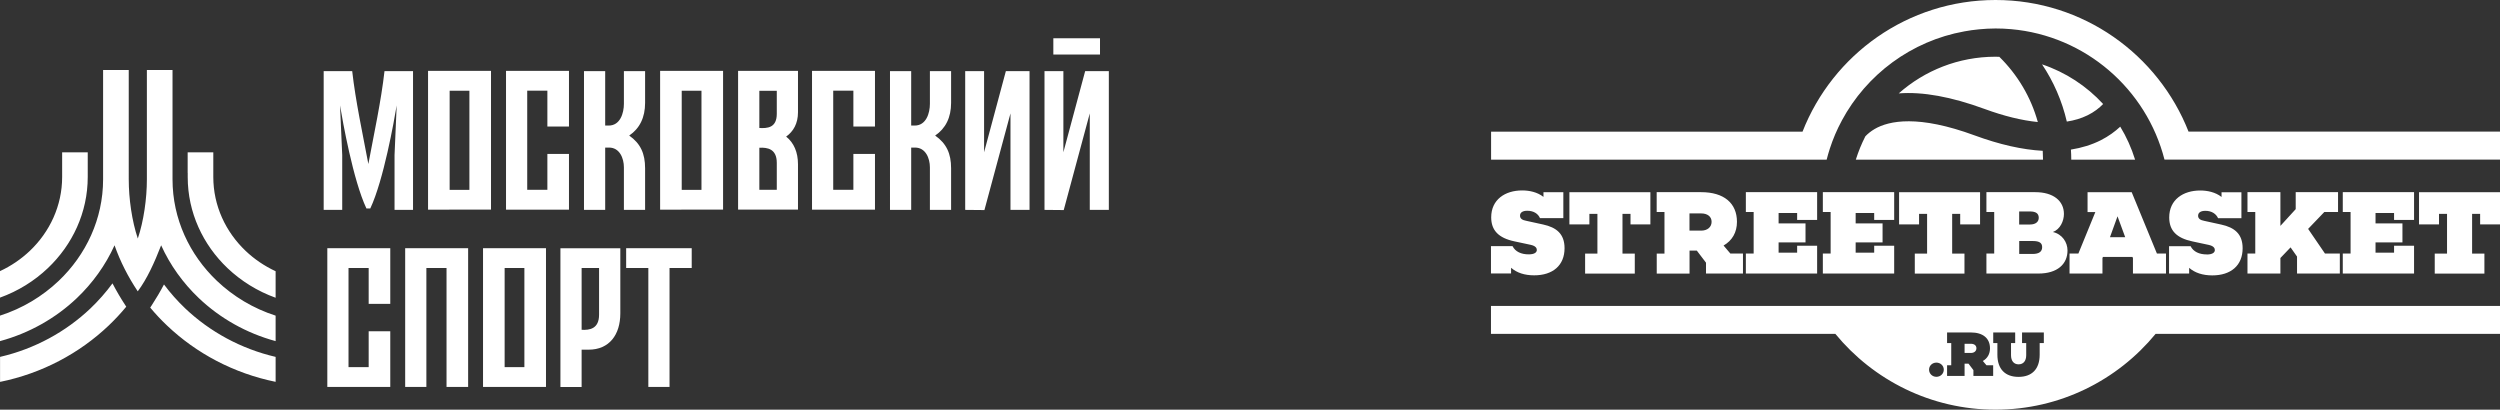 <?xml version="1.0" encoding="UTF-8"?> <svg xmlns="http://www.w3.org/2000/svg" id="_Слой_1" data-name="Слой_1" version="1.1" viewBox="0 0 432.84 70.93"><rect x="0" y="0" width="432.84" height="70.93" fill="#333333" stroke="none"/><defs><style> .st0 { fill: #fff; } </style></defs><g><path class="st0" d="M26.01,53.26c.91,1.09,1.88,2.13,2.92,3.11,5.06,4.81,11.55,8.27,18.79,9.74v-4.32c-6.01-1.4-11.4-4.36-15.66-8.4-1.34-1.28-2.57-2.66-3.67-4.14-.65,1.24-1.37,2.45-2.13,3.62l.04.07-.04-.07c-.09.13-.17.26-.26.39M19.47,49.07c-1.13,1.54-2.41,2.99-3.8,4.32-4.25,4.04-9.65,7.01-15.66,8.4v4.33c7.24-1.47,13.73-4.93,18.8-9.75,1.08-1.03,2.1-2.12,3.05-3.27l-.15-.23-.04.07.04-.07c-.81-1.23-1.55-2.5-2.23-3.8M0,59.06c5.09-1.38,9.66-3.98,13.31-7.45,2.74-2.61,4.97-5.71,6.52-9.14,1,2.83,2.35,5.47,4.02,7.97,1.61-2.15,2.89-4.98,4.05-7.97,1.55,3.43,3.78,6.53,6.52,9.14,3.65,3.47,8.21,6.07,13.3,7.45v-4.41c-3.86-1.24-7.33-3.33-10.16-6.02-4.74-4.51-7.69-10.73-7.69-17.57V12.12h-4.44v18.94c0,3.33-.55,7.22-1.57,10.24-1.02-3.03-1.57-6.91-1.57-10.24V12.12h-4.44v18.94c0,6.83-2.95,13.06-7.69,17.57-2.83,2.69-6.3,4.78-10.17,6.02v4.42ZM32.49,29.93v-3.56h4.44v4.27c0,4.98,2.14,9.51,5.6,12.8,1.5,1.43,3.26,2.62,5.19,3.52v4.59c-3.15-1.13-5.98-2.9-8.32-5.12-4.26-4.05-6.9-9.64-6.9-15.78v-.71ZM10.76,29.93v-3.56h4.43v4.27c0,6.15-2.64,11.73-6.9,15.78-2.33,2.22-5.16,3.98-8.29,5.11v-4.59c1.92-.89,3.66-2.08,5.16-3.5,3.46-3.29,5.6-7.82,5.6-12.8v-.71Z"></path><path class="st0" d="M104.78,36.34h-3.67V12.32h3.67v9.42h.61c1.99,0,2.63-2.16,2.63-3.77v-5.65h3.67v5.49c0,2.53-.93,4.42-2.75,5.66,1.97,1.39,2.75,3.13,2.75,5.66v7.2h-3.67v-7.36c0-1.56-.74-3.44-2.6-3.42h-.64v10.78ZM167.11,36.34V12.32h3.27v14.04l3.77-14.04h4.1v24.02h-3.3v-16.71l-4.51,16.74-3.33-.03ZM180.84,36.34V12.32h3.27v14.04l3.77-14.04h4.1v24.02h-3.3v-16.71l-4.51,16.74-3.33-.03ZM190.45,9.44h-8.08v-2.82h8.08v2.82ZM157.76,36.34h-3.67V12.32h3.67v9.42h.61c1.99,0,2.63-2.16,2.63-3.77v-5.65h3.67v5.49c0,2.53-.94,4.42-2.76,5.66,1.97,1.39,2.76,3.13,2.76,5.66v7.2h-3.67v-7.36c0-1.56-.74-3.44-2.6-3.42h-.64v10.78ZM91.28,36.3h-3.67V12.27h10.9v9.64h-3.74v-6.21h-3.49v17.16h3.49v-6.21h3.74v9.65h-7.23ZM144.26,36.3h-3.67V12.27h10.9v9.64h-3.74v-6.21h-3.49v17.16h3.49v-6.21h3.74v9.65h-7.23ZM81.27,15.71h-3.42v17.16h3.42V15.71ZM77.78,36.3h-3.67V12.27h10.9v24.02h-7.23ZM121.45,15.71h-3.42v17.16h3.42V15.71ZM117.97,36.3h-3.68V12.27h10.9v24.02h-7.22ZM131.47,15.71v6.45c1.37.07,3.02,0,3.02-2.46v-3.98h-3.02ZM131.47,25.59v7.27h3.02v-4.67c0-2.45-1.66-2.68-3.02-2.61M138.16,16.51v2.94c0,1.91-.79,3.31-2.05,4.2,1.35,1.07,2.05,2.73,2.05,4.78v7.86c-2.23,0-4.46,0-6.7,0h0s-3.67,0-3.67,0V12.27h3.67c2.23,0,4.46,0,6.7,0v4.23ZM63.78,28.37c.96-5.14,2.21-10.88,2.79-16.05h4.94v24.02h-3.2v-9.5l.37-8.59c-.46,2.76-2.27,12.95-4.56,17.82v.02h-.69v-.02c-2.29-4.87-4.1-15.06-4.56-17.82l.38,8.59v9.5h-3.21V12.32h4.94c.58,5.18,1.83,10.92,2.79,16.05"></path><path class="st0" d="M100.7,46.4v10.7c1.37.08,3.02-.16,3.02-2.61v-8.09h-3.02ZM107.4,51.31v2.95c0,3.69-1.91,6.28-5.48,6.28h-1.22v6.46h-3.67v-24.02c3.46.02,6.92,0,10.37,0v8.34ZM108.41,42.97h11.35v3.43h-3.84v20.59h-3.67v-20.59h-3.84v-3.43ZM90.79,46.4h-3.42v17.16h3.42v-17.16ZM87.3,66.99h-3.67v-24.02h10.9v24.02h-7.23ZM60.34,66.99h-3.67v-24.02h10.9v9.64h-3.74v-6.21h-3.49v17.16h3.49v-6.21h3.74v9.64h-7.23ZM73.82,66.99h-3.67v-24.02h10.9v24.02h-3.74v-20.59h-3.49v20.59Z"></path></g><path class="st0" d="M266.08,43.28c0-.33-.21-.7-1.06-.89l-2.8-.6c-2.77-.58-4.04-1.91-4.04-4.16,0-3.07,2.4-4.66,5.36-4.66,1.2,0,2.61.27,3.69,1.12v-.81h3.44v4.49h-4.04c-.31-.73-1.06-1.28-2.2-1.28-.75,0-1.26.27-1.26.85,0,.52.41.77,1.08.89l2.92.64c2.3.5,3.71,1.62,3.71,4.1,0,2.98-2.03,4.7-5.26,4.7-1.64,0-3-.43-4-1.31v.99h-3.48v-4.74h3.73c.48.97,1.51,1.43,2.8,1.43.99,0,1.41-.33,1.41-.77ZM285.74,38.85v-5.57h-14.02v5.57h3.46v-1.82h1.39v6.88h-2.13v3.46h8.6v-3.46h-2.13v-6.88h1.39v1.82h3.46ZM288.18,43.9v-7.19h-1.35v-3.44h7.71c3.91,0,6.19,1.88,6.19,5.14,0,1.82-.83,3.25-2.32,4.1l1.18,1.39h2.18v3.46h-6.4v-1.88l-1.59-2.09h-1.26v3.98h-5.68v-3.46h1.35ZM292.51,39.93h2.03c1.08,0,1.8-.62,1.8-1.53s-.73-1.45-1.8-1.45h-2.03v2.98ZM302.27,43.9v3.46h12.34v-4.81h-3.46v1.2h-3.21v-1.78h4.66v-3.29h-4.66v-1.8h3.21v1.2h3.46v-4.81h-12.34v3.44h1.35v7.19h-1.35ZM315.6,43.9v3.46h12.35v-4.81h-3.46v1.2h-3.21v-1.78h4.66v-3.29h-4.66v-1.8h3.21v1.2h3.46v-4.81h-12.35v3.44h1.35v7.19h-1.35ZM342.82,38.85v-5.57h-14.02v5.57h3.46v-1.82h1.39v6.88h-2.13v3.46h8.6v-3.46h-2.13v-6.88h1.39v1.82h3.46ZM345.27,43.9v-7.19h-1.35v-3.44h8.47c3.11,0,4.95,1.51,4.95,3.77,0,1.22-.64,2.65-1.91,3.13,1.62.37,2.53,1.78,2.53,3.19,0,2.4-1.8,4-5.03,4h-9.01v-3.46h1.35ZM349.59,38.87h1.88c.99,0,1.51-.48,1.51-1.16,0-.77-.52-1.1-1.53-1.1h-1.86v2.26ZM349.59,43.97h2.32c1.16,0,1.66-.43,1.66-1.18,0-.7-.44-1.06-1.59-1.06h-2.38v2.24ZM369.29,47.36v-2.65l-.08-.23h-5.12l-.08.21v2.67h-5.7v-3.46h1.53l2.94-7.19h-1.35v-3.44h7.64l4.37,10.63h1.57v3.46h-5.74ZM367.95,41.07l-1.33-3.62-1.31,3.62h2.63ZM382.07,44.05c-1.28,0-2.32-.46-2.8-1.43h-3.73v4.74h3.48v-.99c.99.87,2.36,1.31,4,1.31,3.23,0,5.26-1.72,5.26-4.7,0-2.49-1.41-3.6-3.71-4.1l-2.92-.64c-.66-.12-1.08-.37-1.08-.89,0-.58.52-.85,1.26-.85,1.14,0,1.88.56,2.2,1.28h4.04v-4.49h-3.44v.81c-1.08-.85-2.49-1.12-3.69-1.12-2.96,0-5.37,1.59-5.37,4.66,0,2.26,1.26,3.58,4.04,4.16l2.8.6c.85.19,1.06.56,1.06.89,0,.43-.41.77-1.41.77ZM389.12,43.9v3.46h5.7v-2.69l1.76-1.84,1.12,1.59v2.94h7.41v-3.46h-2.57l-2.92-4.27,2.8-2.92h2.38v-3.44h-7.33v2.94l-2.65,2.9v-5.84h-5.7v3.44h1.35v7.19h-1.35ZM405.62,43.9v3.46h12.34v-4.81h-3.46v1.2h-3.21v-1.78h4.66v-3.29h-4.66v-1.8h3.21v1.2h3.46v-4.81h-12.34v3.44h1.35v7.19h-1.35ZM432.84,38.85v-5.57h-14.02v5.57h3.46v-1.82h1.39v6.88h-2.13v3.46h8.6v-3.46h-2.13v-6.88h1.39v1.82h3.46ZM376.59,52.97h56.25v4.84h-59.63c-6.58,8-16.55,13.12-27.72,13.12s-21.14-5.12-27.72-13.12h-59.63v-4.84h118.45ZM336.54,64c0-.7-.59-1.22-1.28-1.22s-1.27.52-1.27,1.22.57,1.24,1.27,1.24,1.28-.53,1.28-1.24ZM345.09,63.24h-1.16l-.63-.74c.8-.45,1.24-1.22,1.24-2.19,0-1.74-1.22-2.75-3.31-2.75h-4.12v1.84h.72v3.84h-.72v1.85h3.03v-2.13h.68l.85,1.12v1.01h3.42v-1.85ZM353.88,57.56h-3.79v1.84h.72v2.1c0,1-.5,1.58-1.32,1.58s-1.31-.59-1.31-1.58v-2.1h.72v-1.84h-3.8v1.84h.72v2.01c0,2.5,1.35,3.84,3.66,3.84s3.66-1.34,3.66-3.84v-2.01h.72v-1.84ZM341.23,59.52h-1.09v1.59h1.09c.58,0,.96-.33.96-.82s-.39-.77-.96-.77ZM352.82,21.13c-1.2-4.35-3.54-8.22-6.66-11.29-.22,0-.44-.02-.66-.02-6.43,0-12.29,2.4-16.76,6.35,4.14-.32,9.1.58,14.85,2.69,3.37,1.24,6.46,1.99,9.23,2.27ZM353.55,11.14c1.99,2.97,3.46,6.32,4.29,9.91,1.31-.2,2.51-.56,3.57-1.08,1.17-.57,2.05-1.27,2.72-1.96-2.86-3.11-6.49-5.5-10.58-6.87ZM322.96,23.6c-.66,1.29-1.21,2.64-1.65,4.04h32.41c0-.51-.02-1.02-.05-1.53-3.53-.19-7.46-1.08-11.77-2.66-9.75-3.59-14.82-2.58-17.34-1.11-.65.38-1.18.82-1.6,1.26ZM378.92,22.8c-5.24-13.34-18.22-22.8-33.42-22.8s-28.19,9.45-33.42,22.8h-53.92v4.84h58.1c.17-.64.34-1.28.55-1.91h0c.55-1.69,1.24-3.31,2.07-4.84,0,0,0,0,0-.01h0c4.28-7.97,12.03-13.79,21.23-15.45h0,0c.43-.08.86-.15,1.29-.21.03,0,.06,0,.1-.01.4-.05.81-.1,1.21-.14.14-.01.28-.02.41-.03.31-.02.63-.05.95-.07.47-.02.95-.04,1.43-.04h0c.46,0,.92.01,1.37.03.44.02.89.05,1.32.09h0c12.89,1.14,23.44,10.37,26.56,22.58h58.09v-4.84h-53.92ZM363.72,24.28c-1.57.79-3.3,1.32-5.17,1.62.04.58.06,1.16.06,1.74h11.05c-.63-2.02-1.49-3.94-2.57-5.71-.9.84-2.01,1.66-3.37,2.35Z"></path></svg> 